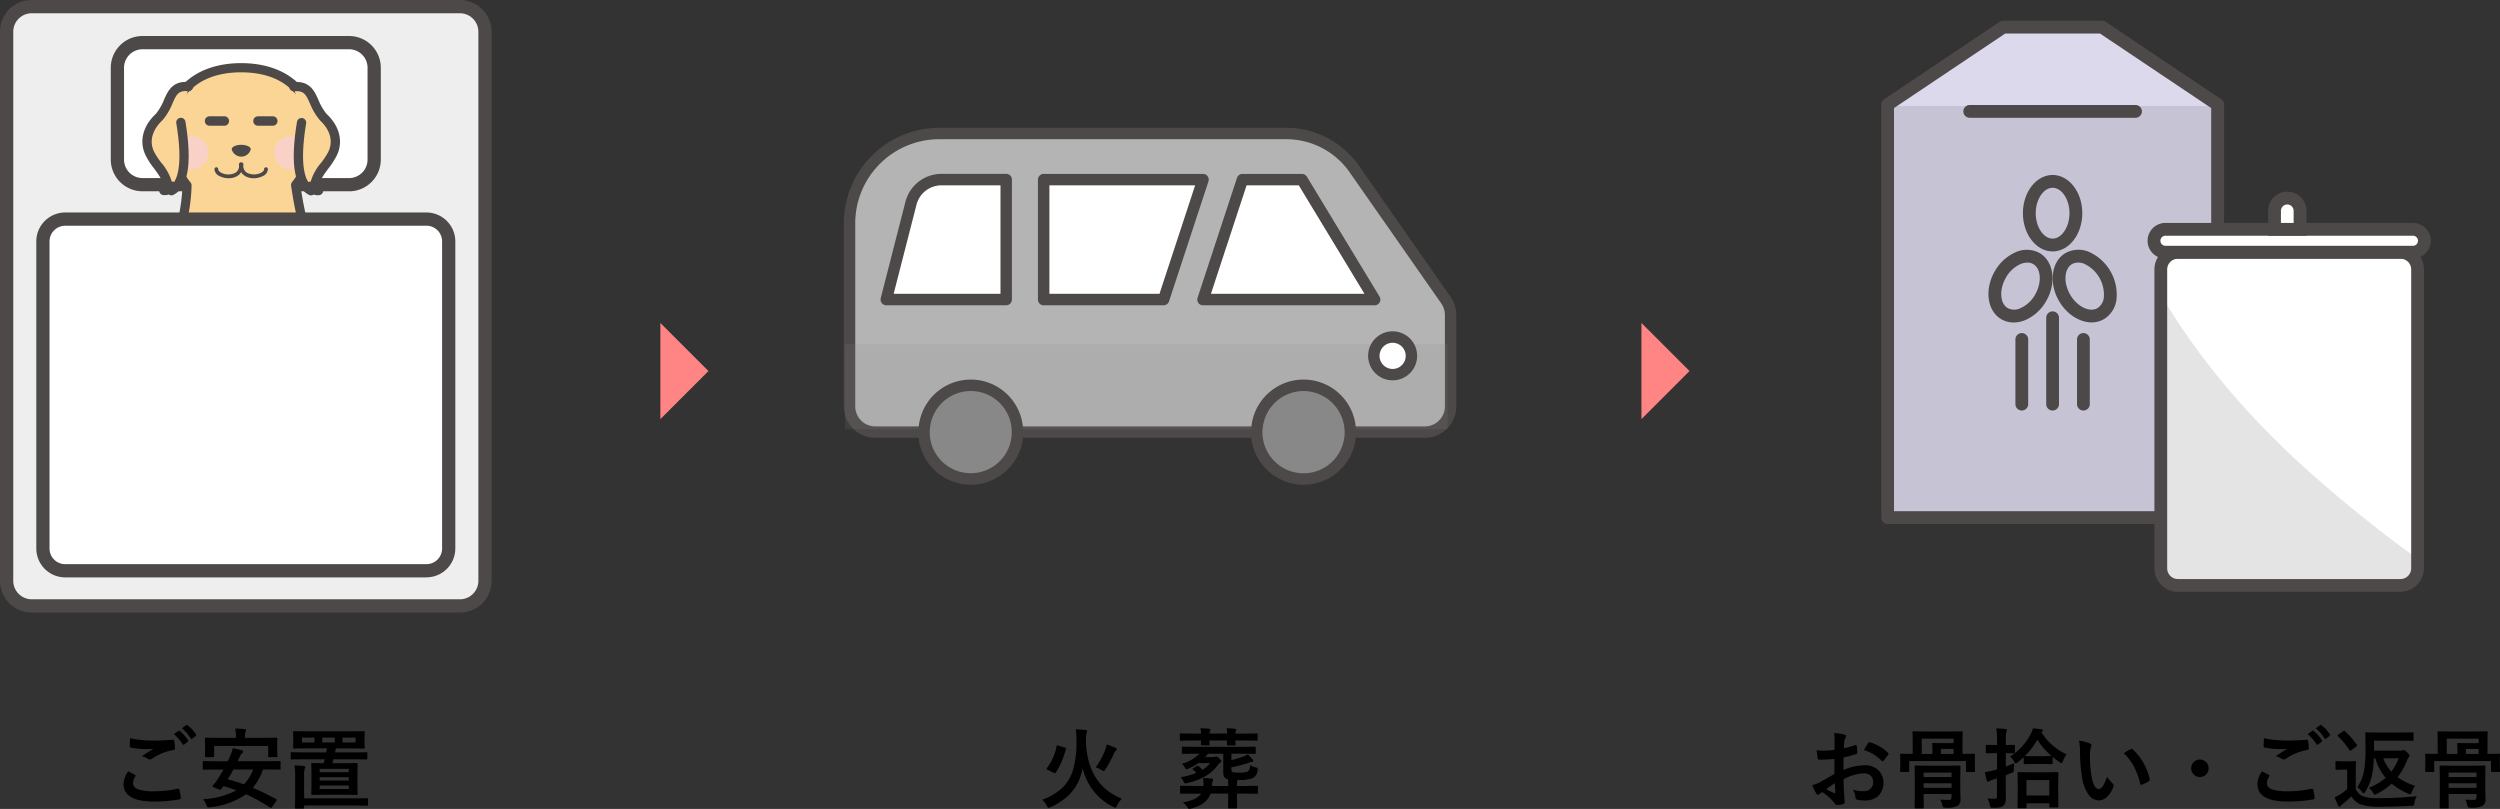 <svg id="icon_s01" xmlns="http://www.w3.org/2000/svg" width="571.42" height="184.89" viewBox="0 0 571.42 184.89">
  <rect x="0" y="0" width="571.42" height="184.89" fill="#333333" stroke="none"/>
  <g id="レイヤー_2" data-name="レイヤー 2">
    <g id="レイヤー_1" data-name="レイヤー 1">
      <g id="グループ_437" data-name="グループ 437">
        <g id="グループ_415" data-name="グループ 415">
          <g id="グループ_413" data-name="グループ 413">
            <g id="グループ_404" data-name="グループ 404">
              <path id="パス_785" data-name="パス 785" d="M325.68,98.77H200.06a5.877,5.877,0,0,1-5.88-5.88V51.03a20.507,20.507,0,0,1,20.51-20.51H294a19,19,0,0,1,15.55,8.1l20.96,30a5.88,5.88,0,0,1,1.06,3.37V92.88a5.877,5.877,0,0,1-5.88,5.88Z" fill="#b4b4b5"/>
              <path id="パス_786" data-name="パス 786" d="M325.68,100.07H200.06a7.2,7.2,0,0,1-7.19-7.19V51.02a21.836,21.836,0,0,1,21.81-21.81h79.31a20.294,20.294,0,0,1,16.62,8.66l20.96,30a7.133,7.133,0,0,1,1.29,4.12V92.88a7.2,7.2,0,0,1-7.19,7.19Zm-111-68.25a19.218,19.218,0,0,0-19.2,19.2V92.88a4.586,4.586,0,0,0,4.58,4.58H325.68a4.586,4.586,0,0,0,4.58-4.58V71.99a4.618,4.618,0,0,0-.82-2.62l-20.96-30a17.654,17.654,0,0,0-14.47-7.55H214.7Z" fill="#4c4948"/>
            </g>
            <g id="グループ_405" data-name="グループ 405">
              <path id="パス_787" data-name="パス 787" d="M229.98,68.47H202.57l5.64-22a7.2,7.2,0,0,1,6.98-5.41h14.79V68.47Z" fill="#fff"/>
              <path id="パス_788" data-name="パス 788" d="M229.98,69.78H202.57a1.31,1.31,0,0,1-1.26-1.64l5.64-22a8.512,8.512,0,0,1,8.24-6.4h14.79a1.308,1.308,0,0,1,1.31,1.31V68.46a1.308,1.308,0,0,1-1.31,1.31Zm-25.72-2.62h24.42V42.36H215.19a5.894,5.894,0,0,0-5.71,4.43l-5.22,20.37Z" fill="#4c4948"/>
            </g>
            <g id="グループ_406" data-name="グループ 406">
              <path id="パス_789" data-name="パス 789" d="M265.96,68.47H238.55V41.06h36.42Z" fill="#fff"/>
              <path id="パス_790" data-name="パス 790" d="M265.96,69.78H238.55a1.308,1.308,0,0,1-1.31-1.31V41.06a1.308,1.308,0,0,1,1.31-1.31h36.42a1.305,1.305,0,0,1,1.24,1.72L267.2,68.88a1.309,1.309,0,0,1-1.24.9Zm-26.1-2.62h25.16l8.15-24.8H239.86v24.8Z" fill="#4c4948"/>
            </g>
            <g id="グループ_407" data-name="グループ 407">
              <path id="パス_791" data-name="パス 791" d="M283.98,41.06h13.61l16.6,27.41H274.97Z" fill="#fff"/>
              <path id="パス_792" data-name="パス 792" d="M314.19,69.78H274.97a1.305,1.305,0,0,1-1.24-1.72l9.01-27.41a1.309,1.309,0,0,1,1.24-.9h13.61a1.313,1.313,0,0,1,1.12.63l16.61,27.41a1.313,1.313,0,0,1-1.12,1.99Zm-37.41-2.62h35.1l-15.02-24.8H284.93l-8.15,24.8Z" fill="#4c4948"/>
            </g>
            <g id="グループ_408" data-name="グループ 408" opacity="0.15">
              <path id="パス_793" data-name="パス 793" d="M330.86,78.69V98.12H308.61a10.69,10.69,0,0,0-21.34,0H232.52a10.669,10.669,0,0,0-21.3,0h-18.1V78.69H330.85Z" fill="#888"/>
            </g>
            <g id="グループ_409" data-name="グループ 409" opacity="0.15">
              <path id="パス_794" data-name="パス 794" d="M232.53,98.11H211.24a10.669,10.669,0,0,1,21.3,0Z" fill="#4c4948"/>
            </g>
            <g id="グループ_410" data-name="グループ 410">
              <path id="パス_795" data-name="パス 795" d="M232.57,98.78a10.69,10.69,0,1,1-21.38,0,3.6,3.6,0,0,1,.04-.66,10.669,10.669,0,0,1,21.3,0,3.713,3.713,0,0,1,.04.66Z" fill="#888"/>
              <path id="パス_796" data-name="パス 796" d="M221.86,110.79a12.007,12.007,0,0,1-11.97-12.02,4.078,4.078,0,0,1,.07-.92,11.966,11.966,0,0,1,23.88.19,4.473,4.473,0,0,1,.04.74,12.031,12.031,0,0,1-12.02,12.02Zm0-21.41a9.353,9.353,0,0,0-9.32,8.81,2.932,2.932,0,0,0-.04.59,9.38,9.38,0,1,0,18.76,0,2.614,2.614,0,0,0-.02-.4,9.335,9.335,0,0,0-9.39-9Z" fill="#4c4948"/>
            </g>
            <g id="グループ_411" data-name="グループ 411">
              <path id="パス_797" data-name="パス 797" d="M308.66,98.78a10.71,10.71,0,1,1-21.42,0,3.6,3.6,0,0,1,.04-.66,10.69,10.69,0,0,1,21.34,0,3.712,3.712,0,0,1,.04.66Z" fill="#888"/>
              <path id="パス_798" data-name="パス 798" d="M297.95,110.79a12.031,12.031,0,0,1-12.02-12.02,4.078,4.078,0,0,1,.07-.92,11.987,11.987,0,0,1,23.92.19,4.472,4.472,0,0,1,.04.74,12.031,12.031,0,0,1-12.02,12.02Zm0-21.41a9.376,9.376,0,0,0-9.36,8.81,2.934,2.934,0,0,0-.04.59,9.4,9.4,0,1,0,18.8,0,2.817,2.817,0,0,0-.02-.41,9.441,9.441,0,0,0-9.38-8.99Z" fill="#4c4948"/>
            </g>
            <g id="グループ_412" data-name="グループ 412">
              <circle id="楕円形_20" data-name="楕円形 20" cx="4.29" cy="4.29" r="4.29" transform="translate(314.02 77.04)" fill="#fff"/>
              <path id="パス_799" data-name="パス 799" d="M318.31,86.93a5.6,5.6,0,1,1,5.6-5.6A5.6,5.6,0,0,1,318.31,86.93Zm0-8.58a2.99,2.99,0,1,0,2.99,2.99A2.992,2.992,0,0,0,318.31,78.35Z" fill="#4c4948"/>
            </g>
          </g>
          <g id="グループ_414" data-name="グループ 414">
            <path id="パス_800" data-name="パス 800" d="M256.42,182.56a5.571,5.571,0,0,0-1.1,1.56c-.15.32-.28.48-.4.48a1.259,1.259,0,0,1-.46-.18,12.985,12.985,0,0,1-7-8.88,12.286,12.286,0,0,1-.52,1.99,10.692,10.692,0,0,1-2.74,4.3,15.194,15.194,0,0,1-4.05,2.65,2.415,2.415,0,0,1-.48.16c-.12,0-.26-.15-.4-.46a4.1,4.1,0,0,0-1.08-1.38,13.222,13.222,0,0,0,4.74-2.84,9.518,9.518,0,0,0,2.23-3.66,22.437,22.437,0,0,0,.88-7.22,15.4,15.4,0,0,0-.15-2.38q.99.03,2.25.15.36.06.36.27a1.108,1.108,0,0,1-.14.4,6.169,6.169,0,0,0-.15,1.46v.62q.405,9.81,8.22,12.96Zm-14.54-12.14,1.54.46c.16.05.24.11.24.19a.312.312,0,0,1-.03.14,18.382,18.382,0,0,1-2.31,5.38.289.289,0,0,1-.21.13.643.643,0,0,1-.24-.07l-1.44-.71c-.16-.08-.23-.15-.23-.22a.333.333,0,0,1,.08-.16,11.753,11.753,0,0,0,2.22-4.99c.03-.12.08-.19.16-.19a1.359,1.359,0,0,1,.22.05Zm8.56,4.96a16.06,16.06,0,0,0,2.21-4.1,5.031,5.031,0,0,0,.31-1.13c.82.28,1.47.53,1.96.75.23.12.34.23.34.34a.427.427,0,0,1-.18.32,1.537,1.537,0,0,0-.44.63,25,25,0,0,1-1.98,3.64c-.18.28-.31.42-.38.42a1.237,1.237,0,0,1-.48-.24,7.131,7.131,0,0,0-1.37-.63Z"/>
            <path id="パス_801" data-name="パス 801" d="M274.45,166.45c.71.02,1.36.06,1.94.12.19.03.28.1.28.22a.618.618,0,0,1-.1.3,1.106,1.106,0,0,0-.13.58h4.06a12.019,12.019,0,0,0-.12-1.22,19.077,19.077,0,0,1,1.93.14c.19.03.28.09.28.21a.513.513,0,0,1-.1.3,1.106,1.106,0,0,0-.13.58h2.34l2.52-.04a.313.313,0,0,1,.2.04.336.336,0,0,1,.03.18v1.21c0,.1-.02.17-.05.19a.312.312,0,0,1-.18.03l-2.52-.04h-2.34l.04.88c0,.12-.01.19-.04.21s-.09.04-.2.04h-1.5c-.1,0-.17-.02-.19-.05a.4.4,0,0,1-.03-.2v-.33c.01-.23.02-.41.03-.55h-4.06l.04.88a.313.313,0,0,1-.04.2.336.336,0,0,1-.18.03h-1.52c-.1,0-.17-.02-.19-.05a.313.313,0,0,1-.03-.18v-.33c.01-.23.02-.41.03-.55H272.4l-2.5.04c-.11,0-.18,0-.2-.03a.356.356,0,0,1-.03-.19v-1.21c0-.1,0-.17.03-.19a.4.4,0,0,1,.2-.03l2.5.04h2.12a9.492,9.492,0,0,0-.13-1.22Zm-1.99,14.94-2.5.04a.3.3,0,0,1-.2-.05.382.382,0,0,1-.03-.19v-1.37c0-.1.02-.17.05-.19a.312.312,0,0,1,.18-.03l2.5.04h2.6a2.437,2.437,0,0,0,.02-.34,9.569,9.569,0,0,0-.1-1.48c.72.03,1.37.07,1.93.13.24.04.36.12.36.25a.936.936,0,0,1-.1.36,2.654,2.654,0,0,0-.12,1.03v.06h3.7l-.06-1.54s-.1-.02-.2-.05c-.07-.02-.11-.04-.15-.05-.5-.2-.74-.67-.74-1.43v-4.3h-3.5c-.18.25-.39.5-.62.76h1.9a1.133,1.133,0,0,0,.36-.06.688.688,0,0,1,.25-.06,1.216,1.216,0,0,1,.68.42c.33.32.5.54.5.65a.3.3,0,0,1-.21.28,1.954,1.954,0,0,0-.54.52c-1.43,2.04-3.79,3.45-7.08,4.21a1.736,1.736,0,0,1-.4.07c-.13,0-.26-.14-.4-.41a3.765,3.765,0,0,0-.69-1.01,17.224,17.224,0,0,0,3.59-.98,8.617,8.617,0,0,0-.75-.74c-.07-.06-.11-.11-.11-.16s.06-.11.19-.19l.77-.46a.455.455,0,0,1,.21-.1.316.316,0,0,1,.19.1,9.116,9.116,0,0,1,.93.84,7.013,7.013,0,0,0,1.72-1.54H273.9a11.4,11.4,0,0,1-2.35,1.28,1.478,1.478,0,0,1-.4.12c-.1,0-.22-.15-.36-.44a2.7,2.7,0,0,0-.64-.8,9.338,9.338,0,0,0,4.02-2.31h-1.18l-2.6.04c-.12,0-.19-.01-.21-.04a.313.313,0,0,1-.04-.2v-1.19c0-.1.02-.17.05-.19a.4.4,0,0,1,.2-.03l2.6.04h11.18l2.62-.04a.313.313,0,0,1,.2.04.336.336,0,0,1,.03.18v1.19c0,.11-.01.18-.04.21a.382.382,0,0,1-.19.03l-2.62-.04h-2.71v1.46a17.828,17.828,0,0,0,2.82-.85,4.532,4.532,0,0,0,.92-.47c.46.46.85.87,1.15,1.22a.511.511,0,0,1,.12.32c0,.1-.09.16-.28.18a3.656,3.656,0,0,0-.82.24,28.141,28.141,0,0,1-3.91,1v.44c0,.39.09.62.28.68a7.3,7.3,0,0,0,1.48.1,4.691,4.691,0,0,0,2.02-.24,1.936,1.936,0,0,0,.46-1.47,5.46,5.46,0,0,0,1.26.5,1.141,1.141,0,0,1,.42.16.234.234,0,0,1,.09.21,1.212,1.212,0,0,1-.03.29,2.159,2.159,0,0,1-1.04,1.78,7.586,7.586,0,0,1-3.2.45h-.34a.987.987,0,0,1-.06.25.634.634,0,0,0-.04.19,7.9,7.9,0,0,0-.04.94h2.1l2.5-.04c.1,0,.16.01.18.04a.525.525,0,0,1,.02.18v1.37c0,.11,0,.18-.03.2a.317.317,0,0,1-.17.03l-2.5-.04h-2.1v1.1l.04,2.08c0,.13-.08.2-.22.2H280.9a.183.183,0,0,1-.21-.2l.04-2.08v-1.1h-4.02c-.61,1.69-2.09,2.83-4.46,3.42a2.1,2.1,0,0,1-.46.08q-.165,0-.42-.42a4.5,4.5,0,0,0-1-1.07q3.24-.555,4.16-2h-2.1Z"/>
          </g>
        </g>
        <g id="グループ_428" data-name="グループ 428">
          <g id="グループ_426" data-name="グループ 426">
            <g id="グループ_417" data-name="グループ 417">
              <g id="グループ_416" data-name="グループ 416">
                <path id="パス_802" data-name="パス 802" d="M506.87,118.3H431.45V23.91L457.89,6.19h22.55l26.43,17.72Z" fill="#dcd9ec"/>
                <path id="パス_803" data-name="パス 803" d="M506.87,119.77H431.45a1.455,1.455,0,0,1-1.46-1.46V23.91a1.469,1.469,0,0,1,.65-1.22L457.08,4.97a1.493,1.493,0,0,1,.82-.25h22.55a1.518,1.518,0,0,1,.82.25l26.44,17.72a1.481,1.481,0,0,1,.65,1.22V118.3a1.455,1.455,0,0,1-1.46,1.46Zm-73.96-2.93h72.5V24.7L479.99,7.66H458.33L432.91,24.7v92.14Z" fill="#4c4948"/>
              </g>
              <path id="パス_804" data-name="パス 804" d="M488.11,26.92H450.22a1.46,1.46,0,0,1,0-2.92h37.89a1.46,1.46,0,0,1,0,2.92Z" fill="#4c4948"/>
            </g>
            <g id="グループ_419" data-name="グループ 419">
              <path id="パス_805" data-name="パス 805" d="M469.16,57.47c-3.74,0-6.79-3.92-6.79-8.74s3.04-8.74,6.79-8.74,6.79,3.92,6.79,8.74S472.91,57.47,469.16,57.47Zm0-14.55c-2.09,0-3.86,2.66-3.86,5.81s1.77,5.81,3.86,5.81,3.86-2.66,3.86-5.81S471.25,42.92,469.16,42.92Z" fill="#4c4948"/>
              <g id="グループ_418" data-name="グループ 418">
                <path id="パス_806" data-name="パス 806" d="M460.26,73.71a5.62,5.62,0,0,1-2.81-.74c-3.24-1.87-3.92-6.79-1.51-10.96a10.221,10.221,0,0,1,4.6-4.28,6.133,6.133,0,0,1,5.65.11c3.24,1.87,3.92,6.79,1.51,10.96a10.221,10.221,0,0,1-4.6,4.28A7.1,7.1,0,0,1,460.26,73.71Zm3.12-13.69a4.147,4.147,0,0,0-1.65.38,7.244,7.244,0,0,0-3.25,3.07c-1.57,2.73-1.37,5.92.44,6.96a3.27,3.27,0,0,0,3-.04,7.244,7.244,0,0,0,3.25-3.07c1.57-2.73,1.37-5.92-.44-6.96A2.682,2.682,0,0,0,463.38,60.02Z" fill="#4c4948"/>
                <path id="パス_807" data-name="パス 807" d="M478.09,73.69c-2.73,0-5.7-1.83-7.47-4.9h0c-2.41-4.17-1.73-9.09,1.51-10.96a6.132,6.132,0,0,1,5.65-.11,10.715,10.715,0,0,1,6.01,10.4,6.107,6.107,0,0,1-2.92,4.84,5.527,5.527,0,0,1-2.78.73Zm-4.93-6.36c1.58,2.73,4.44,4.15,6.25,3.1a3.27,3.27,0,0,0,1.47-2.62,7.8,7.8,0,0,0-4.28-7.41,3.27,3.27,0,0,0-3-.04c-1.81,1.05-2.01,4.24-.44,6.96h0Z" fill="#4c4948"/>
              </g>
              <path id="パス_808" data-name="パス 808" d="M469.16,93.83a1.455,1.455,0,0,1-1.46-1.46V72.63a1.46,1.46,0,1,1,2.92,0V92.37A1.455,1.455,0,0,1,469.16,93.83Z" fill="#4c4948"/>
              <path id="パス_809" data-name="パス 809" d="M462.12,93.83a1.455,1.455,0,0,1-1.46-1.46V77.59a1.46,1.46,0,1,1,2.92,0V92.37A1.455,1.455,0,0,1,462.12,93.83Z" fill="#4c4948"/>
              <path id="パス_810" data-name="パス 810" d="M476.2,93.83a1.455,1.455,0,0,1-1.46-1.46V77.59a1.46,1.46,0,1,1,2.92,0V92.37A1.455,1.455,0,0,1,476.2,93.83Z" fill="#4c4948"/>
            </g>
            <g id="グループ_420" data-name="グループ 420" opacity="0.15">
              <rect id="長方形_116" data-name="長方形 116" width="74.78" height="94.14" transform="translate(431.79 24.23)" fill="#4c4948"/>
            </g>
            <g id="グループ_424" data-name="グループ 424">
              <g id="グループ_421" data-name="グループ 421">
                <rect id="長方形_117" data-name="長方形 117" width="58.69" height="76.12" rx="1.62" transform="translate(493.89 57.68)" fill="#fff"/>
                <path id="パス_811" data-name="パス 811" d="M548.68,135.27H497.79a5.367,5.367,0,0,1-5.36-5.36V61.58a5.367,5.367,0,0,1,5.36-5.36h50.89a5.367,5.367,0,0,1,5.36,5.36V129.9a5.367,5.367,0,0,1-5.36,5.36ZM497.79,59.15a2.443,2.443,0,0,0-2.44,2.44v68.32a2.443,2.443,0,0,0,2.44,2.44h50.89a2.443,2.443,0,0,0,2.44-2.44V61.58a2.443,2.443,0,0,0-2.44-2.44H497.79Z" fill="#4c4948"/>
              </g>
              <g id="グループ_422" data-name="グループ 422">
                <path id="パス_812" data-name="パス 812" d="M551.52,57.65H494.95a2.616,2.616,0,0,1-2.62-2.62h0a2.616,2.616,0,0,1,2.62-2.62h56.57a2.616,2.616,0,0,1,2.62,2.62h0A2.616,2.616,0,0,1,551.52,57.65Z" fill="#fff"/>
                <path id="パス_813" data-name="パス 813" d="M551.52,59.11H494.95a4.08,4.08,0,0,1,0-8.16h56.57a4.08,4.08,0,1,1,0,8.16Zm-56.57-5.23a1.15,1.15,0,0,0,0,2.3h56.57a1.15,1.15,0,1,0,0-2.3Z" fill="#4c4948"/>
              </g>
              <g id="グループ_423" data-name="グループ 423">
                <path id="パス_814" data-name="パス 814" d="M525.72,52.42h-5.83V48.19a2.906,2.906,0,0,1,2.91-2.91h0a2.906,2.906,0,0,1,2.91,2.91v4.23Z" fill="#fff"/>
                <path id="パス_815" data-name="パス 815" d="M527.18,53.88h-8.75V48.19a4.38,4.38,0,0,1,8.76,0v5.69Zm-5.83-2.93h2.9V48.19a1.45,1.45,0,0,0-2.9,0Z" fill="#4c4948"/>
              </g>
            </g>
            <g id="グループ_425" data-name="グループ 425" opacity="0.15">
              <path id="パス_816" data-name="パス 816" d="M552.6,127.73v2.17a3.907,3.907,0,0,1-3.94,3.9H497.8a3.873,3.873,0,0,1-3.9-3.9V67.31c8.2,14.11,18.99,26.7,30.97,37.86a306.665,306.665,0,0,0,27.73,22.56Z" fill="#4c4948"/>
            </g>
          </g>
          <g id="グループ_427" data-name="グループ 427">
            <path id="パス_817" data-name="パス 817" d="M419.31,171.45l.02-2.29a7,7,0,0,0-.14-1.61,11.748,11.748,0,0,1,2.37.35c.27.07.4.2.4.38a.672.672,0,0,1-.12.32,2.549,2.549,0,0,0-.28.78c-.04.38-.07.94-.1,1.66a20.866,20.866,0,0,0,2.57-.73.392.392,0,0,1,.14-.03q.18,0,.21.21a9.831,9.831,0,0,1,.12,1.55.319.319,0,0,1-.26.32,26.368,26.368,0,0,1-2.86.76l-.04,2.9a12.017,12.017,0,0,1,4.92-1.1,4.292,4.292,0,0,1,3.2,1.25,4.242,4.242,0,0,1-.26,5.86,4.65,4.65,0,0,1-3.03.94,7.044,7.044,0,0,1-1.64-.18.565.565,0,0,1-.44-.61,3.306,3.306,0,0,0-.61-1.69,8.2,8.2,0,0,0,2.5.35,2.164,2.164,0,0,0,1.57-.57,1.965,1.965,0,0,0,.59-1.49,1.9,1.9,0,0,0-.65-1.56,2.357,2.357,0,0,0-1.54-.46,10.347,10.347,0,0,0-4.58,1.37c.02.85.05,1.65.08,2.4.11,1.56.17,2.42.17,2.6a1.366,1.366,0,0,1-.03.43.329.329,0,0,1-.27.22,6.351,6.351,0,0,1-1.47.24c-.13.01-.29-.12-.49-.4a11.42,11.42,0,0,0-2.84-2.56,3.167,3.167,0,0,0-.63.44.494.494,0,0,1-.34.14.553.553,0,0,1-.44-.32,18.593,18.593,0,0,1-.92-1.86,7.2,7.2,0,0,0,1.84-.7c.61-.33,1.69-.95,3.26-1.86v-3.42c-1.33.1-2.45.16-3.36.16a.427.427,0,0,1-.48-.42c-.05-.32-.13-.9-.22-1.74a10.128,10.128,0,0,0,1.56.1c.57,0,1.42-.05,2.54-.16Zm.05,7.57c-.85.57-1.5,1.03-1.95,1.36a20.575,20.575,0,0,0,1.88.9.653.653,0,0,0,.11.02c.07,0,.1-.04.1-.12v-.06c-.01-.2-.03-.56-.06-1.07s-.04-.86-.06-1.03Zm6.69-7.57a11.225,11.225,0,0,1,.92-1.56c.1-.17.19-.25.26-.25h.08a9.609,9.609,0,0,1,4.24,2.44.329.329,0,0,1,.12.21.833.833,0,0,1-.08.2c-.11.17-.3.42-.57.76-.29.38-.46.6-.52.66-.03.05-.1.07-.21.07s-.16-.02-.19-.07a9.435,9.435,0,0,0-4.05-2.46Z"/>
            <path id="パス_818" data-name="パス 818" d="M448.59,172.32l2.61-.04c.1,0,.17.01.19.04a.336.336,0,0,1,.03.18l-.04.91v.82l.04,1.99a.164.164,0,0,1-.22.22h-1.62c-.1,0-.17-.01-.19-.04a.382.382,0,0,1-.03-.19v-2.26H436.38v2.26c0,.11-.01.18-.04.2a.382.382,0,0,1-.19.03h-1.61c-.11,0-.18-.01-.2-.04a.382.382,0,0,1-.03-.19l.04-1.99v-.68l-.04-1.04c0-.1.01-.17.04-.19a.382.382,0,0,1,.19-.03l2.6.04h.04v-3.13l-.04-1.8c0-.11.01-.18.04-.2a.382.382,0,0,1,.19-.03l2.68.04h5.63l2.68-.04c.12,0,.19.01.21.04a.382.382,0,0,1,.03.19l-.04,1.8v3.13h.04Zm-5.1,10.44c.68.05,1.31.08,1.9.08a.692.692,0,0,0,.55-.17.872.872,0,0,0,.11-.51v-.68h-6.38v.82l.04,2.24a.313.313,0,0,1-.04.2.382.382,0,0,1-.19.03h-1.64c-.1,0-.17-.02-.19-.05a.313.313,0,0,1-.03-.18l.04-2.2v-4.89l-.04-2.25c0-.11.01-.18.04-.2a.336.336,0,0,1,.18-.03l2.61.04h4.81l2.61-.04c.1,0,.17.01.19.04a.382.382,0,0,1,.03.19l-.04,2.42v2.58l.06,2.35a1.962,1.962,0,0,1-.52,1.54,4.929,4.929,0,0,1-2.82.52,1.135,1.135,0,0,1-.62-.1.982.982,0,0,1-.21-.5,4.042,4.042,0,0,0-.46-1.26Zm-1.81-11.62-.04-1.08c0-.11.01-.18.04-.21a.382.382,0,0,1,.19-.03l1.88.04h2.79v-1.02h-7.29v3.48h2.44v-1.18Zm4.37,5.46h-6.38v1.01h6.38Zm-6.37,3.47h6.38v-1.04h-6.38Zm3.95-7.75h2.9v-1.14h-2.9Z"/>
            <path id="パス_819" data-name="パス 819" d="M454.3,182.51c.54.04,1.08.06,1.61.06.22,0,.37-.04.43-.13a.775.775,0,0,0,.1-.48v-4.05q-.75.24-1.08.33a3.1,3.1,0,0,0-.66.32.506.506,0,0,1-.31.12c-.12,0-.21-.08-.26-.24-.14-.47-.29-1.12-.46-1.95a16.887,16.887,0,0,0,1.84-.38c.14-.03.46-.11.95-.25v-3.72h-.34l-1.98.04c-.12,0-.19-.01-.21-.04a.382.382,0,0,1-.03-.19v-1.47c0-.11.01-.18.04-.2a.4.4,0,0,1,.2-.03l1.98.04h.34v-.96a17.834,17.834,0,0,0-.17-2.84c.81.02,1.51.07,2.11.14.21.03.32.1.32.22a1.1,1.1,0,0,1-.13.42,8.389,8.389,0,0,0-.12,2.02v1l1.84-.04a.313.313,0,0,1,.2.04.382.382,0,0,1,.03.19v1.47c0,.11-.02.18-.05.2a.312.312,0,0,1-.18.03l-1.84-.04v3.06c.68-.25,1.32-.51,1.91-.76a13.736,13.736,0,0,0-.08,1.39v.25a.466.466,0,0,1-.12.38,1.781,1.781,0,0,1-.45.22l-1.28.52v1.05l.02,4.04a3.9,3.9,0,0,1-.15,1.26,1.361,1.361,0,0,1-.5.66,2.028,2.028,0,0,1-.85.34,9.293,9.293,0,0,1-1.39.08c-.33,0-.52-.03-.59-.1a1.534,1.534,0,0,1-.18-.53,5.2,5.2,0,0,0-.54-1.49Zm12.68-7.89h-2.26l-1.96.04a.183.183,0,0,1-.21-.2v-1.38c-.38.36-.85.75-1.41,1.19-.2.16-.33.24-.42.24-.06,0-.18-.14-.35-.42a4.308,4.308,0,0,0-.95-1.16,12.628,12.628,0,0,0,2.9-2.48,13,13,0,0,0,1.87-2.75,6.3,6.3,0,0,0,.48-1.24l2,.23c.18.02.26.1.26.24a.368.368,0,0,1-.19.3l-.16.12a12.92,12.92,0,0,0,2.68,3.09,12.62,12.62,0,0,0,3.12,1.99,4.517,4.517,0,0,0-.84,1.52q-.165.48-.33.48a1.476,1.476,0,0,1-.44-.22,15.14,15.14,0,0,1-1.6-1.2v1.45c0,.13-.07.2-.22.2l-1.96-.04Zm-4.01,10.11h-1.6c-.1,0-.17-.02-.19-.05a.313.313,0,0,1-.03-.18l.04-3.59v-1.77l-.04-2.46a.183.183,0,0,1,.21-.2l2.48.04h3.96l2.46-.04c.15,0,.22.07.22.2l-.04,2.14v1.98l.04,3.56c0,.13-.07.2-.22.2h-1.64a.183.183,0,0,1-.21-.2v-.76H463.2v.9a.3.3,0,0,1-.05.2.312.312,0,0,1-.18.03Zm-.15-11.93c.27.03.9.04,1.9.04h2.26l1.92-.04a17.67,17.67,0,0,1-3.24-3.72,15.978,15.978,0,0,1-2.84,3.72Zm.37,5.5v3.53h5.21V178.3Z"/>
            <path id="パス_820" data-name="パス 820" d="M475.19,169.31a8.014,8.014,0,0,1,2.54.65c.21.1.32.22.32.36a1.482,1.482,0,0,1-.17.56,7.171,7.171,0,0,0-.18,1.96,26.694,26.694,0,0,0,.36,4.56c.35,1.96.89,2.94,1.64,2.94.34,0,.66-.23.97-.7a11.548,11.548,0,0,0,.95-2.08,8.573,8.573,0,0,0,1.28,1.54.559.559,0,0,1,.21.43.939.939,0,0,1-.06.31,5.638,5.638,0,0,1-1.58,2.42,2.778,2.778,0,0,1-1.82.69,2.983,2.983,0,0,1-2.39-1.52,8.834,8.834,0,0,1-1.35-3.69,34.983,34.983,0,0,1-.48-5.82,12.511,12.511,0,0,0-.24-2.62Zm10.25,2.83c.66-.42,1.18-.72,1.57-.92a.852.852,0,0,1,.22-.08.29.29,0,0,1,.21.12,11.822,11.822,0,0,1,2.59,3.32,12.164,12.164,0,0,1,1.33,3.53.6.6,0,0,1,.02.12c0,.12-.08.22-.23.32a7.722,7.722,0,0,1-1.56.8.566.566,0,0,1-.18.03c-.13,0-.21-.08-.24-.25a15.941,15.941,0,0,0-1.47-4.02,13.087,13.087,0,0,0-2.26-2.96Z"/>
            <path id="パス_821" data-name="パス 821" d="M502.83,173.6a2,2,0,0,1,1.34,3.48,1.942,1.942,0,0,1-1.34.52,1.9,1.9,0,0,1-1.48-.66,1.942,1.942,0,0,1-.52-1.34,1.9,1.9,0,0,1,.66-1.48A1.942,1.942,0,0,1,502.83,173.6Z"/>
            <path id="パス_822" data-name="パス 822" d="M517.03,176.3c.51.26,1.03.53,1.54.8.1.06.16.12.16.2a.349.349,0,0,1-.06.17,2.8,2.8,0,0,0-.53,1.52c0,.68.41,1.17,1.24,1.46a11.17,11.17,0,0,0,3.51.41,25,25,0,0,0,5.42-.58,1.407,1.407,0,0,1,.18-.02.23.23,0,0,1,.24.21,11.028,11.028,0,0,1,.32,1.95v.04c0,.14-.11.22-.34.26a32.687,32.687,0,0,1-5.86.48q-6.885,0-6.88-4.04a5.6,5.6,0,0,1,1.06-2.86Zm.44-7.56a25.442,25.442,0,0,0,5.62.52c1.23,0,2.62-.06,4.16-.18h.06a.226.226,0,0,1,.24.22,13.5,13.5,0,0,1,.18,1.7c0,.26-.11.4-.34.42a12.431,12.431,0,0,0-4.89,1.98.8.8,0,0,1-.93.06,4.9,4.9,0,0,0-1.4-.64c1.09-.71,1.96-1.26,2.62-1.66a12.223,12.223,0,0,1-1.46.06,19.076,19.076,0,0,1-3.68-.34.319.319,0,0,1-.26-.36c0-.2.03-.8.09-1.78Zm10-.96,1.05-.74a.21.21,0,0,1,.31.04,8.414,8.414,0,0,1,1.89,2.15.24.24,0,0,1,.06.15c0,.06-.04.11-.12.17l-.84.62a.29.29,0,0,1-.16.06c-.06,0-.12-.04-.19-.13a10.058,10.058,0,0,0-2.01-2.31Zm1.84-1.32,1-.72a.3.3,0,0,1,.14-.05.344.344,0,0,1,.17.09,7.744,7.744,0,0,1,1.9,2.06.349.349,0,0,1,.06.17.257.257,0,0,1-.12.2l-.8.62a.293.293,0,0,1-.17.06c-.06,0-.12-.04-.18-.13a9.419,9.419,0,0,0-2-2.29Z"/>
            <path id="パス_823" data-name="パス 823" d="M552.41,181.98a3.751,3.751,0,0,0-.54,1.52c-.05.33-.11.52-.19.58a1.337,1.337,0,0,1-.56.1q-3.63.21-7,.21a13.061,13.061,0,0,1-4.68-.58,4.15,4.15,0,0,1-1.96-1.79,21,21,0,0,1-2.06,1.77,2.126,2.126,0,0,0-.4.39.373.373,0,0,1-.29.21c-.1,0-.2-.09-.28-.26a17.461,17.461,0,0,1-.82-1.88,13.279,13.279,0,0,0,1.18-.62,12.5,12.5,0,0,0,1.68-1.28v-4.44h-.96l-1.46.05c-.12,0-.19-.02-.21-.05s-.04-.09-.04-.2v-1.52c0-.1.02-.17.05-.19a.4.4,0,0,1,.2-.03l1.46.04h1.24l1.49-.04a.313.313,0,0,1,.2.04.336.336,0,0,1,.03.18l-.04,1.9v4.26a3.343,3.343,0,0,0,1.66,1.66,11.169,11.169,0,0,0,3.7.42c2.81,0,5.68-.15,8.59-.44Zm-16.44-14.84a16.957,16.957,0,0,1,2.71,3.07.364.364,0,0,1,.09.18c0,.05-.06.13-.19.22l-1.12.86a.945.945,0,0,1-.26.14c-.04,0-.1-.05-.18-.14a17.825,17.825,0,0,0-2.64-3.2.313.313,0,0,1-.11-.17c0-.05.06-.12.19-.2l1.07-.73a.663.663,0,0,1,.26-.13.4.4,0,0,1,.18.1Zm16.04,12.46a6.057,6.057,0,0,0-.75,1.45c-.11.33-.24.5-.38.5a1.479,1.479,0,0,1-.42-.14,15.02,15.02,0,0,1-3.8-2.29,14.555,14.555,0,0,1-3.39,2.32,2.217,2.217,0,0,1-.48.2c-.09,0-.22-.15-.4-.46a3.382,3.382,0,0,0-.96-1.1,13.916,13.916,0,0,0,3.86-2.29,12,12,0,0,1-2.37-4.46h-.34a23.622,23.622,0,0,1-.28,3.08,11.482,11.482,0,0,1-1.7,4.58c-.16.25-.27.38-.34.38-.09,0-.22-.12-.38-.36a3.9,3.9,0,0,0-1.09-1.07,9.672,9.672,0,0,0,1.63-4.26,30.739,30.739,0,0,0,.26-4.9l-.04-3.15c0-.12.01-.19.04-.21a.336.336,0,0,1,.18-.03l2.69.04h5.24l2.64-.04c.1,0,.17.02.19.05a.4.4,0,0,1,.03.2v1.47c0,.1-.01.17-.04.19a.336.336,0,0,1-.18.03l-2.64-.04h-6.16v2.29h6.05a.835.835,0,0,0,.42-.08.556.556,0,0,1,.26-.08c.17,0,.45.19.84.56.36.36.54.61.54.76a.5.5,0,0,1-.19.34,3.421,3.421,0,0,0-.37.71,16.564,16.564,0,0,1-2.16,3.86,14.844,14.844,0,0,0,3.99,1.98Zm-3.76-6.28h-3.52a9.383,9.383,0,0,0,1.86,3.06,12.341,12.341,0,0,0,1.66-3.06Z"/>
            <path id="パス_824" data-name="パス 824" d="M568.59,172.32l2.61-.04c.1,0,.17.01.19.04a.336.336,0,0,1,.03.18l-.04.91v.82l.04,1.99a.164.164,0,0,1-.22.22h-1.62c-.1,0-.17-.01-.19-.04a.382.382,0,0,1-.03-.19v-2.26H556.38v2.26c0,.11-.01.18-.04.2a.382.382,0,0,1-.19.03h-1.61c-.11,0-.18-.01-.2-.04a.382.382,0,0,1-.03-.19l.04-1.99v-.68l-.04-1.04c0-.1.01-.17.04-.19a.382.382,0,0,1,.19-.03l2.6.04h.04v-3.13l-.04-1.8c0-.11.01-.18.04-.2a.382.382,0,0,1,.19-.03l2.68.04h5.63l2.68-.04c.12,0,.19.01.21.04a.382.382,0,0,1,.03.19l-.04,1.8v3.13h.04Zm-5.1,10.44c.68.05,1.31.08,1.9.08a.692.692,0,0,0,.55-.17.872.872,0,0,0,.11-.51v-.68h-6.38v.82l.04,2.24a.313.313,0,0,1-.04.2.382.382,0,0,1-.19.03h-1.64c-.1,0-.17-.02-.19-.05a.312.312,0,0,1-.03-.18l.04-2.2v-4.89l-.04-2.25c0-.11.01-.18.04-.2a.336.336,0,0,1,.18-.03l2.61.04h4.81l2.61-.04c.1,0,.17.01.19.04a.382.382,0,0,1,.03.19l-.04,2.42v2.58l.06,2.35a1.961,1.961,0,0,1-.52,1.54,4.929,4.929,0,0,1-2.82.52,1.135,1.135,0,0,1-.62-.1.981.981,0,0,1-.21-.5,4.04,4.04,0,0,0-.46-1.26Zm-1.81-11.62-.04-1.08c0-.11.01-.18.04-.21a.382.382,0,0,1,.19-.03l1.88.04h2.79v-1.02h-7.29v3.48h2.44v-1.18Zm4.37,5.46h-6.38v1.01h6.38Zm-6.37,3.47h6.38v-1.04h-6.38Zm3.95-7.75h2.9v-1.14h-2.9Z"/>
          </g>
        </g>
        <g id="グループ_436" data-name="グループ 436">
          <g id="グループ_434" data-name="グループ 434">
            <rect id="長方形_118" data-name="長方形 118" width="109.33" height="136.97" rx="2.3" transform="translate(1.51 1.51)" fill="#eeeeef"/>
            <path id="パス_825" data-name="パス 825" d="M105.11,140H7.25A7.255,7.255,0,0,1,0,132.75V7.25A7.255,7.255,0,0,1,7.25,0h97.87a7.255,7.255,0,0,1,7.25,7.25V132.76a7.255,7.255,0,0,1-7.25,7.25ZM7.25,3.03A4.227,4.227,0,0,0,3.03,7.25V132.76a4.227,4.227,0,0,0,4.22,4.22h97.87a4.227,4.227,0,0,0,4.22-4.22V7.25a4.227,4.227,0,0,0-4.22-4.22H7.25Z" fill="#4c4948"/>
            <rect id="長方形_119" data-name="長方形 119" width="58.68" height="32.46" rx="2.3" transform="translate(26.84 9.75)" fill="#fff"/>
            <path id="パス_826" data-name="パス 826" d="M79.79,43.72H32.57a7.255,7.255,0,0,1-7.25-7.25V15.48a7.255,7.255,0,0,1,7.25-7.25H79.79a7.255,7.255,0,0,1,7.25,7.25v21a7.255,7.255,0,0,1-7.25,7.25ZM32.57,11.26a4.227,4.227,0,0,0-4.22,4.22v21a4.227,4.227,0,0,0,4.22,4.22H79.79a4.227,4.227,0,0,0,4.22-4.22v-21a4.227,4.227,0,0,0-4.22-4.22Z" fill="#4c4948"/>
            <path id="パス_827" data-name="パス 827" d="M103.17,91.86a7.211,7.211,0,0,0-5.03-4.78,3.891,3.891,0,0,0-1.42-2.56c-1.96-1.51-5.3-.82-8.84-.1-1.24.25-2.51.52-3.71.68-.05-.63-.1-1.26-.14-1.88-.47-6.41-1-13.68-8.22-20.17-4.55-5.69-6.26-13.53-7.31-20.49.06-.07.11-.15.17-.22a5.035,5.035,0,0,0,2.01,2.03.91.91,0,0,0,.4.1h0a.891.891,0,0,0,.58-.22,2.806,2.806,0,0,0,1.27.16.886.886,0,0,0,.75-.66.872.872,0,0,0-.36-.93.881.881,0,0,1-.43-.56c-.16-.91,1.08-2.59,2.07-3.95a17.923,17.923,0,0,0,1.77-2.71c1.59-3.12.76-6.65-2.22-9.43a12,12,0,0,1-1.9-3.27c-.88-1.96-1.78-3.98-4.85-3.98h0c-.16-.15-.32-.29-.48-.43-3.02-2.53-7.22-3.86-12.13-3.86s-9.12,1.34-12.13,3.86c-.16.14-.33.28-.49.43h0c-3.07,0-3.97,2.02-4.85,3.98a12.7,12.7,0,0,1-1.9,3.27c-2.98,2.79-3.81,6.31-2.23,9.4a17.214,17.214,0,0,0,1.79,2.75c.99,1.35,2.23,3.03,2.07,3.94a.794.794,0,0,1-.43.56.866.866,0,0,0-.36.93.886.886,0,0,0,.75.66,2.806,2.806,0,0,0,1.27-.16.882.882,0,0,0,.98.12,4.974,4.974,0,0,0,2.01-2.03c.09.13.19.25.28.37a38.668,38.668,0,0,1-1.63,9.72,147.612,147.612,0,0,0-3.14,15.2.881.881,0,0,0,.53.94.861.861,0,0,0,1.03-.3,3.132,3.132,0,0,1,.36-.42c-.06,2.82,1.01,6.34,1.97,9.49l.17.56c.64,5.77-1.02,10.39-1.71,11.26-2.63,1.09-3.11,2.76-3.19,3.43a2.346,2.346,0,0,0,.91,2.24,2.2,2.2,0,0,0,1.63.36,2.384,2.384,0,0,0,.95.74,2.242,2.242,0,0,0,1.76-.03,2.882,2.882,0,0,0,1.2.34c.12.01.25.02.37.02a4.035,4.035,0,0,0,3.09-1.37,10.049,10.049,0,0,0,1.02.14h1.04a24.949,24.949,0,0,0,5.19-.38,4.409,4.409,0,0,0-.04.74,2.932,2.932,0,0,0,3.13,2.65,2.882,2.882,0,0,0,.88-.19,2.991,2.991,0,0,0,1.95.57,2.922,2.922,0,0,0,1.85-.8,2.994,2.994,0,0,0,.9.08,2.913,2.913,0,0,0,2.04-.99,3,3,0,0,0,.56-.98,5.081,5.081,0,0,0,2.12.87.22.22,0,0,1,.08.01c1.18.11,2.2.17,3.13.17,2.48,0,4.18-.4,5.34-1.25a4.541,4.541,0,0,0,1.09-1.17l1.31-.09a40.556,40.556,0,0,1,6.71-.19.859.859,0,0,0,.97-.53.893.893,0,0,0-.04-.75c.09.01.18.03.27.04a15.98,15.98,0,0,1,4.57,1.11,3.371,3.371,0,0,1,1.89,4.22,6.206,6.206,0,0,1-6.4,4.07.865.865,0,0,0-.43,1.66,13.167,13.167,0,0,0,5.11,1.05,11.91,11.91,0,0,0,7.7-2.72,8.943,8.943,0,0,0,1.58-1.75c-.01.02-.03.04-.04.06a.872.872,0,0,0,.12,1.19.859.859,0,0,0,1.19-.06,9.643,9.643,0,0,0,2.18-9.79ZM47.82,88.75H47.8v-.02l.01.01Z" fill="#4c4948"/>
            <path id="パス_828" data-name="パス 828" d="M80.38,90.42c3.31,1.91,6.81,1.14,10.28,2.72,5.73,3.08.85,10.62-5,9.93,7.93,3.31,15.6-2.36,14.3-7.64.9,1.8,1.1,4.71.4,5.61,4.52-4.71,2.41-12.53-3.01-13.24-.47-7.99-14.52,1.47-19.04-2.94" fill="#fbd596"/>
            <path id="パス_829" data-name="パス 829" d="M90.44,104.49a12.744,12.744,0,0,1-4.94-1.02.434.434,0,0,1,.22-.83,6.64,6.64,0,0,0,6.86-4.37,3.8,3.8,0,0,0-2.11-4.74,16.545,16.545,0,0,0-4.71-1.15,14.744,14.744,0,0,1-5.59-1.58.432.432,0,0,1,.43-.75,13.846,13.846,0,0,0,5.28,1.48,17.382,17.382,0,0,1,4.96,1.22.049.049,0,0,1,.03.01,4.676,4.676,0,0,1,2.54,5.77,7.641,7.641,0,0,1-5.39,4.83,10.889,10.889,0,0,0,9.27-2.15c1.89-1.62,2.73-3.74,2.25-5.67a.435.435,0,0,1,.81-.3,9.392,9.392,0,0,1,.87,3.97,8.26,8.26,0,0,0,.72-6.92,5.807,5.807,0,0,0-4.65-4.05.438.438,0,0,1-.38-.41,2.908,2.908,0,0,0-.99-2.29c-1.49-1.15-4.55-.52-7.78.15-3.91.8-7.95,1.63-10.14-.51a.431.431,0,0,1,.61-.61c1.86,1.82,5.67,1.03,9.36.28,3.43-.71,6.68-1.37,8.48.02a3.608,3.608,0,0,1,1.3,2.58,6.7,6.7,0,0,1,5.01,4.56,9.222,9.222,0,0,1-2.09,9.35.435.435,0,0,1-.6.03.446.446,0,0,1-.06-.6,4.194,4.194,0,0,0,.28-2.51,7.761,7.761,0,0,1-2.44,3.6,11.568,11.568,0,0,1-7.41,2.62Z" fill="#4c4948"/>
            <path id="パス_830" data-name="パス 830" d="M42.65,39.6c.71,9.19-2.08,11.39-4.67,28.14.85-1.2,1.74-1.15,2.4-2.26-2.2,4.8,4.01,15.89,2.83,19.23.92-.74,1.3-2.42,1.6-4.03.16,4.77,6.59,13.73,17.6,12.98,8.8.68,19.68-.99,22.26-.47-2.89-1.87-3.29-6.65-3.35-9.12.8,2.64,1.3,3.92,2.5,5.03-1.49-7.24.68-17.12-8.65-25.46-5.42-6.73-6.89-16.26-7.92-23.62" fill="#fbd596"/>
            <path id="パス_831" data-name="パス 831" d="M71.51,30.6c0-10.39-7.33-15.11-16.37-15.11S38.77,20.21,38.77,30.6,46.1,48.22,55.14,48.22,71.51,40.99,71.51,30.6Z" fill="#fbd596"/>
            <g id="グループ_429" data-name="グループ 429">
              <path id="パス_832" data-name="パス 832" d="M67.17,94.27c-1.61,0-3.21-.05-4.76-.17-.44.03-.88.04-1.31.04a17.3,17.3,0,0,1-11.79-4.52,15.98,15.98,0,0,1-4.56-6.79,4.436,4.436,0,0,1-1.27,2.21.435.435,0,0,1-.52.02.441.441,0,0,1-.16-.5c.47-1.33-.42-4.27-1.37-7.38-1.07-3.52-2.26-7.43-1.88-10.29-.02.02-.05.03-.07.05a3.743,3.743,0,0,0-1.14,1.04.439.439,0,0,1-.79-.32A145.963,145.963,0,0,1,40.68,52.5a38.878,38.878,0,0,0,1.65-9.98,18.787,18.787,0,0,1-3.99-11.94c0-5,1.71-9.07,4.95-11.78,2.94-2.46,7.04-3.76,11.86-3.76s8.92,1.3,11.86,3.76c3.24,2.71,4.95,6.79,4.95,11.78a18.8,18.8,0,0,1-3.91,11.84c1.07,7.1,2.8,15.11,7.45,20.91,7.12,6.38,7.64,13.56,8.11,19.9A44.693,44.693,0,0,0,84.27,89a.43.43,0,0,1-.21.46.439.439,0,0,1-.51-.06,6.522,6.522,0,0,1-1.47-2c.46,2.64,1.42,4.49,2.84,5.41a.451.451,0,0,1,.17.53.438.438,0,0,1-.49.26,39.811,39.811,0,0,0-6.83.19c-3.18.21-6.9.46-10.59.46Zm-4.76-1.03h.03a111.048,111.048,0,0,0,15.26-.3c2.33-.16,4.31-.29,5.68-.28-1.56-1.69-2.39-4.57-2.49-8.58a.441.441,0,0,1,.36-.44.43.43,0,0,1,.48.3,16.311,16.311,0,0,0,1.39,3.61c-.19-1.36-.29-2.78-.4-4.26-.45-6.18-.96-13.19-7.85-19.34l-.05-.05c-4.84-6.02-6.6-14.26-7.68-21.54a.465.465,0,0,1,.09-.34,17.9,17.9,0,0,0,3.83-11.44c0-9.19-5.96-14.68-15.94-14.68S39.18,21.39,39.18,30.58A17.94,17.94,0,0,0,43.07,42.1a.478.478,0,0,1,.1.28A39.277,39.277,0,0,1,41.5,52.72c-.84,3.33-1.88,7.42-2.9,13.76.13-.09.25-.18.38-.26A2.853,2.853,0,0,0,40,65.25a.425.425,0,0,1,.57-.16.44.44,0,0,1,.19.57c-1.17,2.55.24,7.19,1.48,11.28a34.043,34.043,0,0,1,1.51,6.12,14.745,14.745,0,0,0,.61-2.46.421.421,0,0,1,.46-.35.441.441,0,0,1,.4.42c.07,2.11,1.54,5.49,4.65,8.31a16.56,16.56,0,0,0,12.49,4.26h.03Z" fill="#4c4948"/>
              <path id="パス_833" data-name="パス 833" d="M67.17,94.89c-1.72,0-3.34-.06-4.81-.17-.37.03-.82.04-1.26.04h0a17.949,17.949,0,0,1-12.2-4.68,17.51,17.51,0,0,1-4.16-5.58,3.685,3.685,0,0,1-.86,1.03,1.051,1.051,0,0,1-1.27.04,1.072,1.072,0,0,1-.39-1.22c.4-1.14-.5-4.11-1.38-6.99a37.115,37.115,0,0,1-1.98-9.04.144.144,0,0,1-.02.03,1.058,1.058,0,0,1-1.91-.77,147.344,147.344,0,0,1,3.14-15.21,38.424,38.424,0,0,0,1.62-9.61A19.453,19.453,0,0,1,37.7,30.6c0-5.19,1.79-9.43,5.17-12.26,3.06-2.56,7.29-3.91,12.26-3.91s9.2,1.35,12.26,3.91c3.38,2.83,5.17,7.07,5.17,12.26a19.525,19.525,0,0,1-3.87,12.01c1.05,6.92,2.76,14.7,7.28,20.35,7.24,6.47,7.77,13.79,8.24,20.24a44.823,44.823,0,0,0,.65,5.69,1.054,1.054,0,0,1-.52,1.13,1.037,1.037,0,0,1-.84.09,5.029,5.029,0,0,0,1.75,2.2,1.031,1.031,0,0,1,.4,1.28,1.076,1.076,0,0,1-1.18.64,41.677,41.677,0,0,0-6.67.2c-3.28.22-6.94.47-10.63.47Zm-4.76-1.65h0Zm21.54-.32h.06a.391.391,0,0,1-.05-.04.049.049,0,0,1-.01.03h0Zm-21.54-.31h.1a109.287,109.287,0,0,0,15.13-.3c1.64-.11,3.21-.22,4.5-.26-1.16-1.84-1.79-4.51-1.88-7.96a1.066,1.066,0,0,1,.89-1.07,1.039,1.039,0,0,1,.95.34v-.02c-.44-6.06-.94-12.94-7.64-18.92a1.66,1.66,0,0,1-.13-.14c-4.92-6.11-6.7-14.46-7.8-21.82a1.1,1.1,0,0,1,.22-.82,17.32,17.32,0,0,0,3.69-11.05c0-8.8-5.73-14.06-15.32-14.06S39.8,21.78,39.8,30.59a17.292,17.292,0,0,0,3.75,11.12,1.039,1.039,0,0,1,.24.67A39.254,39.254,0,0,1,42.1,52.86c-.76,3-1.68,6.65-2.61,12a1.055,1.055,0,0,1,1.82,1.05c-1.07,2.34.3,6.85,1.52,10.84.38,1.25.73,2.4,1,3.46a1.08,1.08,0,0,1,1.04-.59,1.051,1.051,0,0,1,.97,1.02c.07,1.98,1.47,5.17,4.45,7.87a15.868,15.868,0,0,0,12.03,4.1h.07Zm20.83-4.43c.09.12.19.24.29.35-.03-.14-.05-.29-.07-.44l-.12.06-.09.03Zm-1.66-2.66q.06.72.15,1.38a.522.522,0,0,1,.15-.07.566.566,0,0,1,.18-.03c-.16-.37-.31-.79-.47-1.28ZM43.55,83.65a2.955,2.955,0,0,1-.02.43,3.642,3.642,0,0,0,.23-.39h-.08a.5.5,0,0,1-.13-.03Zm1.21-1.43h.1l-.09-.39c-.03.13-.06.26-.09.38h.08ZM37.82,67.63Zm.46-.61a.387.387,0,0,1-.01.09.435.435,0,0,1,.07-.06.076.076,0,0,1-.04-.02h0Zm1.55-.62h0a.4.4,0,0,1,.04.03.292.292,0,0,1,.02-.09.179.179,0,0,1-.07.05Z" fill="#4c4948"/>
            </g>
            <path id="パス_834" data-name="パス 834" d="M53.68,89.98a15.294,15.294,0,0,0-7.71.04c-1.63.43-3.5,3.71,1.31,4.11,3.97.04,6.44-.13,7.99-1.12a1.794,1.794,0,0,0,.83-2.15" fill="#fbd596"/>
            <path id="パス_835" data-name="パス 835" d="M48.25,94.57H47.24c-2.87-.24-3.4-1.47-3.47-2.18a2.916,2.916,0,0,1,2.07-2.77,15.49,15.49,0,0,1,7.94-.04.434.434,0,1,1-.22.84,14.828,14.828,0,0,0-7.46.03h-.03a2.069,2.069,0,0,0-1.44,1.86c.07.76,1.01,1.26,2.66,1.39,3.8.04,6.28-.12,7.73-1.05.7-.44.77-.83.64-1.72a.436.436,0,0,1,.86-.14,2.216,2.216,0,0,1-1.03,2.58c-1.5.96-3.75,1.19-7.25,1.19Z" fill="#4c4948"/>
            <path id="パス_836" data-name="パス 836" d="M55.96,74.18c.49,1.34,2.97,14.64.06,18.7a2.2,2.2,0,0,0-1.77,2.42,2.107,2.107,0,0,0,3.29,1.48,2.141,2.141,0,0,0,1.76.75,2.059,2.059,0,0,0,1.63-.95,2.219,2.219,0,0,0,1.12.24,1.988,1.988,0,0,0,1.91-2.1c1.09-4.7,1.64-20.78,1.39-22.02" fill="#fbd596"/>
            <path id="パス_837" data-name="パス 837" d="M59.19,97.96a2.608,2.608,0,0,1-1.71-.64,2.538,2.538,0,0,1-3.65-1.99,2.621,2.621,0,0,1,1.93-2.83c2.56-3.92.39-16.54-.21-18.17a.437.437,0,1,1,.82-.3c.51,1.41,3.08,14.81.01,19.1a.39.39,0,0,1-.26.17,1.79,1.79,0,0,0-1.43,1.99,1.64,1.64,0,0,0,1.76,1.43,1.7,1.7,0,0,0,.85-.29.434.434,0,0,1,.58.08,1.7,1.7,0,0,0,1.4.6,1.606,1.606,0,0,0,1.29-.75.445.445,0,0,1,.57-.16,1.764,1.764,0,0,0,.9.19,1.616,1.616,0,0,0,1.14-.55,1.48,1.48,0,0,0,.36-1.08.57.57,0,0,1,.01-.13c1.09-4.7,1.61-20.72,1.38-21.83a.433.433,0,0,1,.85-.17c.27,1.31-.28,17.27-1.38,22.14a2.3,2.3,0,0,1-.58,1.65,2.548,2.548,0,0,1-1.74.85,2.609,2.609,0,0,1-1-.14,2.491,2.491,0,0,1-1.75.85h-.15Zm-3.16-5.09Z" fill="#4c4948"/>
            <path id="パス_838" data-name="パス 838" d="M57.52,97.18a.437.437,0,0,1-.36-.19,2.789,2.789,0,0,1-.17-1.76.431.431,0,0,1,.51-.34.439.439,0,0,1,.34.51,2.137,2.137,0,0,0,.04,1.11.436.436,0,0,1-.13.6.42.42,0,0,1-.24.07Z" fill="#4c4948"/>
            <path id="パス_839" data-name="パス 839" d="M60.82,96.92a.437.437,0,0,1-.36-.19,2.772,2.772,0,0,1-.16-1.8.435.435,0,0,1,.85.19,2.049,2.049,0,0,0,.04,1.14.436.436,0,0,1-.13.6.42.42,0,0,1-.24.07Z" fill="#4c4948"/>
            <path id="パス_840" data-name="パス 840" d="M73.45,73.43C59.63,69.89,61.74,92.9,72.98,92.9" fill="#fbd596"/>
            <path id="パス_841" data-name="パス 841" d="M72.98,93.33c-3.48,0-6.48-2.13-8.23-5.85-2.04-4.33-1.79-9.58.6-12.47,1.28-1.55,3.75-3.16,8.21-2.01a.434.434,0,0,1-.22.84c-3.18-.82-5.72-.22-7.32,1.72-2.18,2.64-2.39,7.5-.48,11.54,1.6,3.4,4.31,5.35,7.44,5.35a.43.43,0,0,1,0,.86Z" fill="#4c4948"/>
            <path id="パス_842" data-name="パス 842" d="M73.29,91.03a10.474,10.474,0,0,0-7.08-.52c-1.54.42-3.59,4.36.79,5.21,3.64.34,6.36.19,7.88-.92a4.019,4.019,0,0,0,1.56-3.14" fill="#fbd596"/>
            <path id="パス_843" data-name="パス 843" d="M70.05,96.31c-.91,0-1.94-.05-3.09-.16h-.04c-2.53-.49-2.96-1.93-2.99-2.74a3.548,3.548,0,0,1,2.15-3.3,10.874,10.874,0,0,1,7.38.54.432.432,0,1,1-.35.79,10.136,10.136,0,0,0-6.76-.51.037.037,0,0,0-.03.01,2.724,2.724,0,0,0-1.53,2.44c.05,1.22,1.25,1.72,2.27,1.92,3.88.36,6.28.1,7.56-.84a3.616,3.616,0,0,0,1.39-2.77.442.442,0,0,1,.42-.45.435.435,0,0,1,.45.42,4.473,4.473,0,0,1-1.74,3.5c-1.07.79-2.69,1.17-5.09,1.17Z" fill="#4c4948"/>
            <path id="パス_844" data-name="パス 844" d="M55.59,78.77a.4.4,0,0,1-.13-.02,8.594,8.594,0,0,1-4.83-3.95,3.638,3.638,0,0,0-.09.9.41.41,0,0,1-.17.49.437.437,0,0,1-.53-.04l-.08-.07a10.814,10.814,0,0,1-4.14-6.6.432.432,0,0,1,.85-.15,9.342,9.342,0,0,0,3.26,5.57,8.445,8.445,0,0,1,.45-1.71.438.438,0,0,1,.44-.25.425.425,0,0,1,.38.34c.59,2.66,3.35,4.2,4.72,4.64a.436.436,0,0,1-.13.85Z" fill="#fbd596"/>
            <path id="パス_845" data-name="パス 845" d="M62.68,35.32a3.807,3.807,0,1,0,3.38-4.19,3.808,3.808,0,0,0-3.38,4.19Z" fill="#f9d1c6"/>
            <path id="パス_846" data-name="パス 846" d="M40.03,35.32a3.807,3.807,0,1,0,3.38-4.19A3.808,3.808,0,0,0,40.03,35.32Z" fill="#f9d1c6"/>
            <path id="パス_847" data-name="パス 847" d="M52.96,34.12a2.254,2.254,0,0,0,4.36,0c0-.56-.98-1.02-2.18-1.02S52.96,33.56,52.96,34.12Z" fill="#4c4948"/>
            <path id="パス_848" data-name="パス 848" d="M49.46,38.66c0,1.98,5.95,2.78,5.6-1.08" fill="#fbd596"/>
            <path id="パス_849" data-name="パス 849" d="M52.29,40.74a4.714,4.714,0,0,1-2.13-.5,1.865,1.865,0,0,1-1.14-1.58.43.43,0,1,1,.86,0c0,.41.48.71.68.82a3.544,3.544,0,0,0,3.29-.02,1.839,1.839,0,0,0,.76-1.85.429.429,0,0,1,.39-.47.435.435,0,0,1,.47.39,2.675,2.675,0,0,1-1.15,2.65,3.767,3.767,0,0,1-2.05.56Z" fill="#4c4948"/>
            <path id="パス_850" data-name="パス 850" d="M60.81,38.66c0,1.98-5.95,2.78-5.6-1.08" fill="#fbd596"/>
            <path id="パス_851" data-name="パス 851" d="M57.98,40.74a3.684,3.684,0,0,1-2.05-.56,2.655,2.655,0,0,1-1.15-2.65.432.432,0,1,1,.86.08,1.847,1.847,0,0,0,.76,1.85,3.573,3.573,0,0,0,3.29.02c.2-.11.68-.41.68-.82a.43.43,0,1,1,.86,0,1.835,1.835,0,0,1-1.14,1.58,4.587,4.587,0,0,1-2.13.5Z" fill="#4c4948"/>
            <path id="パス_852" data-name="パス 852" d="M55.14,46.49a23.734,23.734,0,0,0,7.7-1.22c-.46,2.19-3.73,3.88-7.7,3.88s-7.24-1.7-7.7-3.88A23.734,23.734,0,0,0,55.14,46.49Z" fill="#fbd596"/>
            <path id="パス_853" data-name="パス 853" d="M43.11,19.8c-4.62-.41-3.86,3.72-6.73,6.96-3.11,2.89-3.26,6.1-2.07,8.43,1.21,2.61,5.81,6.56,3.12,8.34a2.16,2.16,0,0,0,1.96-.98,2.164,2.164,0,0,1-.21,1.03c3.48-1.82,3.23-8.98,2.16-15.57" fill="#fbd596"/>
            <g id="グループ_430" data-name="グループ 430">
              <path id="パス_854" data-name="パス 854" d="M39.19,44.02a.455.455,0,0,1-.35-.17.329.329,0,0,1-.07-.16,2.4,2.4,0,0,1-1.38.27.425.425,0,0,1-.37-.33.433.433,0,0,1,.18-.46,1.27,1.27,0,0,0,.61-.85c.19-1.1-1.05-2.79-2.15-4.28a16.437,16.437,0,0,1-1.74-2.67c-1.49-2.93-.69-6.27,2.15-8.92a12.915,12.915,0,0,0,1.99-3.39c.92-2.05,1.79-3.99,5.09-3.7a.432.432,0,1,1-.08.86c-2.69-.24-3.3,1.13-4.22,3.19a13.5,13.5,0,0,1-2.14,3.63c0,.01-.02.02-.03.03-2.55,2.37-3.29,5.33-1.98,7.92a17.476,17.476,0,0,0,1.66,2.54c1.26,1.71,2.56,3.48,2.3,4.94-.02.11-.05.21-.08.32a1.479,1.479,0,0,0,.44-.46.437.437,0,0,1,.49-.2.429.429,0,0,1,.32.42v.01c1.93-2.01,2.31-6.97,1.09-14.48a.436.436,0,0,1,.86-.14c1.47,9.03.67,14.42-2.39,16.02a.455.455,0,0,1-.2.05Z" fill="#4c4948"/>
              <path id="パス_855" data-name="パス 855" d="M39.19,44.65a1.066,1.066,0,0,1-.62-.2,2.844,2.844,0,0,1-1.25.14,1.057,1.057,0,0,1-.47-1.93c.27-.18.33-.33.34-.44.15-.83-1.11-2.54-2.03-3.79a16.969,16.969,0,0,1-1.81-2.79c-1.62-3.18-.77-6.79,2.29-9.63a12.187,12.187,0,0,0,1.84-3.19c.92-2.07,1.97-4.41,5.71-4.07a1.058,1.058,0,0,1,.72.37,1.021,1.021,0,0,1,.24.77,1.084,1.084,0,0,1-1.15.96c-2.24-.21-2.67.74-3.59,2.82a13.768,13.768,0,0,1-2.25,3.79c-2.41,2.25-3.1,4.93-1.92,7.26a15.632,15.632,0,0,0,1.61,2.45,11.927,11.927,0,0,1,2.41,4.34,1.1,1.1,0,0,1,.4.03.88.88,0,0,1,.15.05c1.06-1.64,1.82-5.29.49-13.4a1.06,1.06,0,1,1,2.09-.35c1.54,9.46.66,14.91-2.71,16.68a1.016,1.016,0,0,1-.49.12Zm.18-1.1h0Zm-.27-.12Zm.01-.25a.572.572,0,0,1,.16.15c.1-.06.2-.13.3-.2h0a.531.531,0,0,1-.21-.18,2.5,2.5,0,0,1-.23.23Zm-1.01,0-.11.14a1.462,1.462,0,0,0,.2-.05.345.345,0,0,1-.08-.09Z" fill="#4c4948"/>
            </g>
            <path id="パス_856" data-name="パス 856" d="M67.16,19.8c4.62-.41,3.86,3.72,6.73,6.96,3.11,2.89,3.26,6.1,2.07,8.43-1.21,2.61-5.81,6.56-3.12,8.34a2.16,2.16,0,0,1-1.96-.98,2.164,2.164,0,0,0,.21,1.03c-3.48-1.82-3.23-8.98-2.16-15.57" fill="#fbd596"/>
            <g id="グループ_431" data-name="グループ 431">
              <path id="パス_857" data-name="パス 857" d="M71.08,44.02a.455.455,0,0,1-.2-.05c-3.06-1.6-3.86-6.99-2.39-16.02a.436.436,0,1,1,.86.14c-1.23,7.51-.85,12.46,1.09,14.48v-.01a.429.429,0,0,1,.32-.42.437.437,0,0,1,.49.2,1.479,1.479,0,0,0,.44.46,1.666,1.666,0,0,1-.08-.32c-.26-1.46,1.04-3.23,2.3-4.94a16.194,16.194,0,0,0,1.65-2.52c1.32-2.6.59-5.56-1.97-7.93-.01,0-.02-.02-.03-.03a13.5,13.5,0,0,1-2.14-3.63c-.92-2.06-1.53-3.43-4.22-3.19a.442.442,0,0,1-.47-.39.436.436,0,0,1,.39-.47c3.3-.29,4.17,1.65,5.09,3.7a12.645,12.645,0,0,0,1.99,3.39c2.84,2.65,3.64,5.99,2.14,8.93a17.04,17.04,0,0,1-1.74,2.66c-1.1,1.49-2.34,3.18-2.15,4.28a1.292,1.292,0,0,0,.61.85.433.433,0,0,1-.19.79,2.485,2.485,0,0,1-1.38-.27.459.459,0,0,1-.07.16.427.427,0,0,1-.35.17Z" fill="#4c4948"/>
              <path id="パス_858" data-name="パス 858" d="M71.08,44.65a1.044,1.044,0,0,1-.49-.12c-3.37-1.76-4.25-7.22-2.71-16.67a1.045,1.045,0,0,1,.43-.69,1.012,1.012,0,0,1,.79-.18,1.045,1.045,0,0,1,.69.43,1.012,1.012,0,0,1,.18.79c-1.32,8.1-.56,11.76.49,13.39a.88.88,0,0,1,.15-.05,1.085,1.085,0,0,1,.4-.03,11.781,11.781,0,0,1,2.41-4.34,15.633,15.633,0,0,0,1.59-2.41c1.2-2.35.51-5.04-1.83-7.22a13.993,13.993,0,0,1-2.32-3.86c-.93-2.08-1.35-3.02-3.6-2.82a1.047,1.047,0,0,1-.77-.24,1.069,1.069,0,0,1-.38-.72,1.054,1.054,0,0,1,.96-1.14c3.71-.35,4.79,2,5.71,4.06a12.074,12.074,0,0,0,1.89,3.24c3.01,2.81,3.86,6.42,2.23,9.63a17.834,17.834,0,0,1-1.79,2.74c-.92,1.25-2.19,2.97-2.04,3.8a.68.68,0,0,0,.34.44,1.057,1.057,0,0,1-.47,1.93,3,3,0,0,1-1.25-.14,1.036,1.036,0,0,1-.61.2Zm.09-1.23h0Zm-.47-.3a2.234,2.234,0,0,0,.3.2.572.572,0,0,1,.15-.16,2.284,2.284,0,0,1-.22-.22.625.625,0,0,1-.22.18Zm1.39.15a1.462,1.462,0,0,0,.2.05.755.755,0,0,1-.11-.14.3.3,0,0,1-.08.08Z" fill="#4c4948"/>
            </g>
            <path id="パス_859" data-name="パス 859" d="M50.35,79.13c-.99,4.08-3.68,7.76-4.21,13.84-.59,3.01-4.42,2.62-4.44,1.81a1.422,1.422,0,0,1-2.42-.66c-2.31,1.14-3.65-2.55.69-4.24,1.01-.91,3.16-7.21,1.76-14.1" fill="#fbd596"/>
            <path id="パス_860" data-name="パス 860" d="M43.1,95.79c-.11,0-.22,0-.33-.01a2.223,2.223,0,0,1-1.19-.4,1.877,1.877,0,0,1-1.64.13,1.824,1.824,0,0,1-.91-.82,1.776,1.776,0,0,1-1.58-.23,1.9,1.9,0,0,1-.73-1.83c.08-.61.52-2.12,3.02-3.12.95-1,2.91-7.08,1.58-13.64a.426.426,0,0,1,.34-.51.431.431,0,0,1,.51.34c1.37,6.75-.65,13.39-1.9,14.51a.567.567,0,0,1-.13.08c-1.48.58-2.44,1.49-2.56,2.45a1.039,1.039,0,0,0,.37,1.01,1.1,1.1,0,0,0,1.15-.02.445.445,0,0,1,.39,0,.429.429,0,0,1,.23.32.909.909,0,0,0,.55.65,1.216,1.216,0,0,0,1.18-.26.41.41,0,0,1,.45-.04.418.418,0,0,1,.24.32,2.606,2.606,0,0,0,3.58-1.8,30.45,30.45,0,0,1,2.63-9.42,31.168,31.168,0,0,0,1.59-4.47.432.432,0,0,1,.84.2,32.763,32.763,0,0,1-1.63,4.59A29.813,29.813,0,0,0,46.58,93v.05a3.371,3.371,0,0,1-3.46,2.74Z" fill="#4c4948"/>
            <path id="パス_861" data-name="パス 861" d="M39.22,94.42a.417.417,0,0,1-.4-.28,2.8,2.8,0,0,1,.19-1.75.435.435,0,1,1,.8.34,2.2,2.2,0,0,0-.18,1.11.445.445,0,0,1-.25.56.4.4,0,0,1-.15.03Z" fill="#4c4948"/>
            <path id="パス_862" data-name="パス 862" d="M41.66,95.2a.435.435,0,0,1-.39-.25,2.842,2.842,0,0,1,.07-1.79.433.433,0,0,1,.82.28,2.268,2.268,0,0,0-.11,1.14.444.444,0,0,1-.21.58.392.392,0,0,1-.18.04Z" fill="#4c4948"/>
            <path id="パス_863" data-name="パス 863" d="M68.76,96.07a.423.423,0,0,1-.36-.2,4.366,4.366,0,0,1-.23-2.77.435.435,0,0,1,.85.19,3.709,3.709,0,0,0,.1,2.11A.433.433,0,0,1,69,96a.42.42,0,0,1-.24.07Z" fill="#4c4948"/>
            <path id="パス_864" data-name="パス 864" d="M66.39,95.9a.423.423,0,0,1-.36-.2,4.366,4.366,0,0,1-.23-2.77.435.435,0,0,1,.85.19,3.709,3.709,0,0,0,.1,2.11.433.433,0,0,1-.12.6.42.42,0,0,1-.24.07Z" fill="#4c4948"/>
            <rect id="長方形_120" data-name="長方形 120" width="92.74" height="80.37" rx="2.05" transform="translate(9.81 50.08)" fill="#fff"/>
            <path id="パス_865" data-name="パス 865" d="M97.46,131.97H14.9a6.607,6.607,0,0,1-6.6-6.6V55.17a6.607,6.607,0,0,1,6.6-6.6H97.47a6.607,6.607,0,0,1,6.6,6.6v70.19a6.607,6.607,0,0,1-6.6,6.6ZM14.9,51.6a3.583,3.583,0,0,0-3.58,3.58v70.19a3.583,3.583,0,0,0,3.58,3.58H97.47a3.583,3.583,0,0,0,3.58-3.58V55.17a3.583,3.583,0,0,0-3.58-3.58H14.9Z" fill="#4c4948"/>
            <g id="グループ_432" data-name="グループ 432">
              <path id="パス_866" data-name="パス 866" d="M62.35,28.12H58.97a.47.47,0,0,1-.48-.46.464.464,0,0,1,.48-.46h3.38a.47.47,0,0,1,.48.46A.464.464,0,0,1,62.35,28.12Z" fill="#4c4948"/>
              <path id="パス_867" data-name="パス 867" d="M62.35,28.74H58.97a1.08,1.08,0,1,1,0-2.16h3.38a1.08,1.08,0,1,1,0,2.16Z" fill="#4c4948"/>
            </g>
            <g id="グループ_433" data-name="グループ 433">
              <path id="パス_868" data-name="パス 868" d="M51.28,28.12H47.9a.47.47,0,0,1-.48-.46.464.464,0,0,1,.48-.46h3.38a.47.47,0,0,1,.48.46A.464.464,0,0,1,51.28,28.12Z" fill="#4c4948"/>
              <path id="パス_869" data-name="パス 869" d="M51.28,28.74H47.9a1.08,1.08,0,1,1,0-2.16h3.38a1.08,1.08,0,1,1,0,2.16Z" fill="#4c4948"/>
            </g>
          </g>
          <g id="グループ_435" data-name="グループ 435">
            <path id="パス_870" data-name="パス 870" d="M29.3,176.3c.51.26,1.03.53,1.54.8.1.06.16.12.16.2a.349.349,0,0,1-.06.17,2.794,2.794,0,0,0-.53,1.52c0,.68.41,1.17,1.24,1.46a11.17,11.17,0,0,0,3.51.41,25,25,0,0,0,5.42-.58,1.406,1.406,0,0,1,.18-.02.23.23,0,0,1,.24.21,11.026,11.026,0,0,1,.32,1.95v.04c0,.14-.11.22-.34.26a32.687,32.687,0,0,1-5.86.48q-6.885,0-6.88-4.04a5.509,5.509,0,0,1,1.06-2.86Zm.44-7.56a25.442,25.442,0,0,0,5.62.52c1.23,0,2.62-.06,4.16-.18h.06a.226.226,0,0,1,.24.22A13.493,13.493,0,0,1,40,171c0,.26-.11.4-.34.42a12.431,12.431,0,0,0-4.89,1.98.8.8,0,0,1-.93.06,4.9,4.9,0,0,0-1.4-.64c1.09-.71,1.96-1.26,2.62-1.66a12.223,12.223,0,0,1-1.46.06,19.076,19.076,0,0,1-3.68-.34.319.319,0,0,1-.26-.36c0-.2.03-.8.09-1.78Zm10-.96,1.05-.74a.21.21,0,0,1,.31.04,8.413,8.413,0,0,1,1.89,2.15.24.24,0,0,1,.06.15c0,.06-.04.11-.12.17l-.84.62a.29.29,0,0,1-.16.06c-.06,0-.12-.04-.19-.13a10.059,10.059,0,0,0-2.01-2.31Zm1.84-1.32,1-.72a.3.3,0,0,1,.14-.05.345.345,0,0,1,.17.09,7.744,7.744,0,0,1,1.9,2.06.349.349,0,0,1,.06.17.257.257,0,0,1-.12.2l-.8.62a.293.293,0,0,1-.17.06c-.06,0-.12-.04-.18-.13a9.42,9.42,0,0,0-2-2.29Z"/>
            <path id="パス_871" data-name="パス 871" d="M46.38,182.67A18.284,18.284,0,0,0,54,180.65a27.971,27.971,0,0,0-2.94-.96l-.5.66a.341.341,0,0,1-.25.15.672.672,0,0,1-.26-.07l-1.22-.5c-.18-.08-.27-.15-.27-.22a.326.326,0,0,1,.1-.18,14.552,14.552,0,0,0,.98-1.24q.765-1.185,1.44-2.4H49.07l-2.5.04c-.11,0-.18-.01-.2-.04a.336.336,0,0,1-.03-.18v-1.53c0-.1.01-.17.04-.19a.382.382,0,0,1,.19-.03l2.5.04h2.98c.18-.36.34-.7.46-1a9,9,0,0,0,.69-2,18.232,18.232,0,0,1,2.14.52c.18.05.26.13.26.26a.5.5,0,0,1-.23.36,1.875,1.875,0,0,0-.53.75l-.52,1.1H61.4l2.5-.04a.313.313,0,0,1,.2.04.336.336,0,0,1,.03.18v1.53a.312.312,0,0,1-.03.18.356.356,0,0,1-.19.03l-2.5-.04h-1.3a13.6,13.6,0,0,1-2.32,4.2q2.34.975,5.33,2.58c.09.06.14.12.14.19a.466.466,0,0,1-.13.27l-.96,1.37a.3.3,0,0,1-.24.17.4.4,0,0,1-.2-.07,44.685,44.685,0,0,0-5.48-3.04,17.575,17.575,0,0,1-8.22,2.97q-.27.03-.36.03a.351.351,0,0,1-.3-.12,2.187,2.187,0,0,1-.2-.41,4.844,4.844,0,0,0-.76-1.36ZM60.5,168.64l2.68-.04c.15,0,.22.07.22.2l-.04,1.03v.81l.04,2.19c0,.1-.01.17-.04.19a.382.382,0,0,1-.19.03H61.51c-.1,0-.17-.01-.19-.04a.336.336,0,0,1-.03-.18v-2.34H48.95v2.34c0,.1-.01.17-.04.19a.336.336,0,0,1-.18.03H47.07c-.11,0-.18-.01-.2-.04a.336.336,0,0,1-.03-.18l.04-2.19v-.65l-.04-1.18c0-.13.07-.2.22-.2l2.68.04h4.18v-.24a8.312,8.312,0,0,0-.16-1.89q1.155.03,2.16.12c.21.02.32.08.32.19a1.714,1.714,0,0,1-.12.4,4.027,4.027,0,0,0-.11,1.19v.24h4.46Zm-8.45,9.48c1.35.36,2.59.75,3.7,1.16a9.6,9.6,0,0,0,2.1-3.4h-4.5c-.34.64-.77,1.39-1.3,2.24Z"/>
            <path id="パス_872" data-name="パス 872" d="M69.2,173.54l-2.54.04c-.1,0-.17-.01-.19-.04a.336.336,0,0,1-.03-.18v-1.2c0-.11.01-.18.04-.2a.336.336,0,0,1,.18-.03l2.54.04h5.34s.04-.18.11-.5c.04-.17.06-.31.08-.42H69.91l-2.7.04c-.15,0-.22-.07-.22-.2l.04-1.26v-1.04l-.04-1.23c0-.12.01-.19.04-.21a.382.382,0,0,1,.19-.03l2.7.04H80.43l2.71-.04c.1,0,.17.01.19.04a.454.454,0,0,1,.03.21l-.04,1.23v1.04l.04,1.26a.183.183,0,0,1-.21.2l-2.71-.04H76.78l-.21.92H81.2l2.52-.04c.11,0,.18.01.21.04a.382.382,0,0,1,.03.19v1.2c0,.1-.01.17-.04.19a.4.4,0,0,1-.2.03l-2.52-.04H76.21s-.05.21-.12.5c-.04.16-.07.3-.1.4h2.9l2.63-.04c.1,0,.17.01.19.04a.382.382,0,0,1,.03.19l-.04,1.86v3.13l.04,1.85a.157.157,0,0,1-.21.21l-2.63-.04H74l-2.63.04c-.1,0-.17-.01-.19-.04a.336.336,0,0,1-.03-.18l.04-1.85v-3.13l-.04-1.86c0-.11.01-.18.04-.2a.336.336,0,0,1,.18-.03l2.61.04.23-.9H69.23Zm-1.86,1.42a17.964,17.964,0,0,1,2.1.12c.23.03.34.11.34.24a1.253,1.253,0,0,1-.15.48,4.648,4.648,0,0,0-.12,1.4v5.28H81.13l2.75-.04c.11,0,.18.01.2.04a.336.336,0,0,1,.03.18v1.27c0,.1-.01.17-.04.19a.382.382,0,0,1-.19.03l-2.75-.04H69.51v.48a.313.313,0,0,1-.04.2.382.382,0,0,1-.19.03H67.64c-.1,0-.17-.02-.19-.05a.312.312,0,0,1-.03-.18l.04-2.24v-5.17a15.143,15.143,0,0,0-.14-2.22Zm1.68-5.25h2.86v-1.12H69.02Zm4.06,6.03v.76h6.64v-.76Zm0,2.66h6.64v-.75H73.08Zm6.64,1.94v-.8H73.08v.8Zm-3.2-10.63v-1.12H73.66v1.12Zm4.75,0v-1.12H78.29v1.12Z"/>
          </g>
        </g>
        <path id="パス_873" data-name="パス 873" d="M150.94,73.82l10.99,10.99L150.94,95.8Z" fill="#ff8585"/>
        <path id="パス_874" data-name="パス 874" d="M375.18,73.82l10.99,10.99L375.18,95.8Z" fill="#ff8585"/>
      </g>
    </g>
  </g>
</svg>

